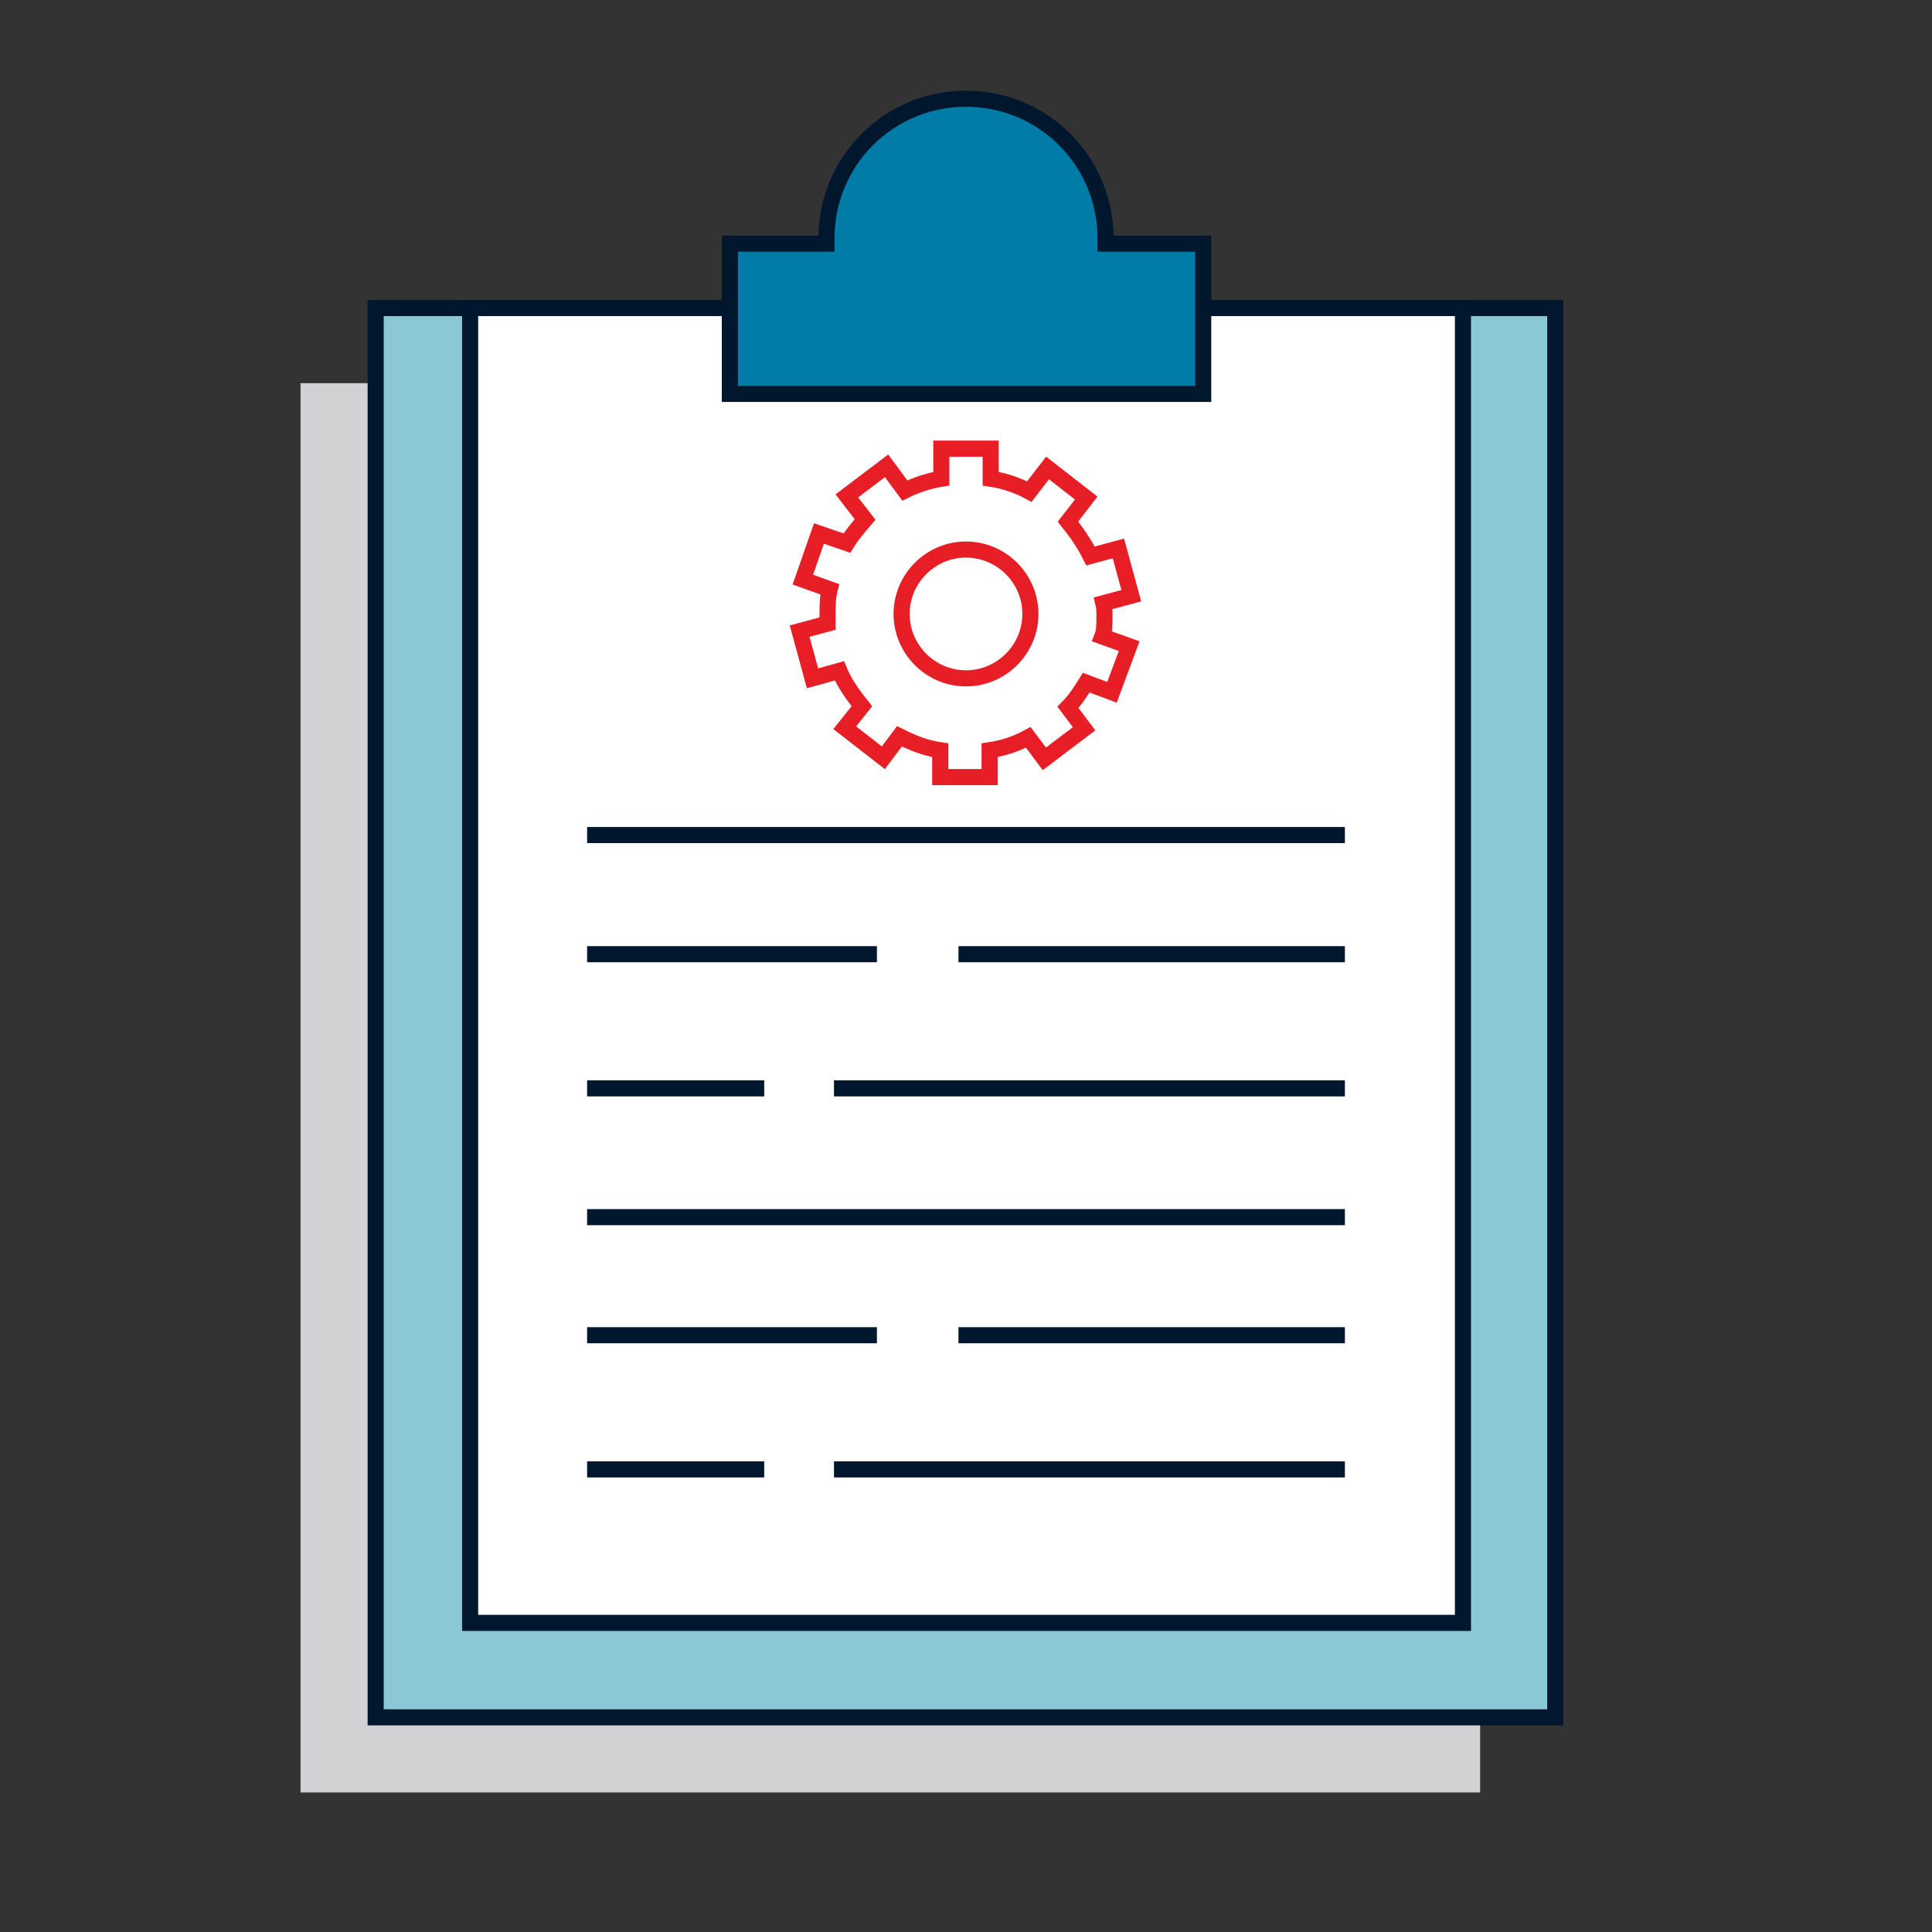 <?xml version="1.0" encoding="utf-8"?>
<!-- Generator: Adobe Illustrator 27.3.1, SVG Export Plug-In . SVG Version: 6.00 Build 0)  -->
<svg version="1.1" id="ICONS" xmlns="http://www.w3.org/2000/svg" xmlns:xlink="http://www.w3.org/1999/xlink" x="0px" y="0px"
	 viewBox="0 0 180 180" style="enable-background:new 0 0 180 180;" xml:space="preserve">
<rect x="0" y="0" width="180" height="180" fill="#333333" stroke="none"/>
<style type="text/css">
	.st0{fill:#D2D2D4;}
	.st1{fill:none;}
	.st2{fill:#89C8D4;stroke:#00172E;stroke-width:1.5;stroke-miterlimit:10;}
	.st3{fill:#FFFFFF;stroke:#00172E;stroke-width:1.5;stroke-miterlimit:10;}
	.st4{fill:none;stroke:#00172E;stroke-width:1.5;stroke-miterlimit:10;}
	.st5{fill:#007CA6;stroke:#00172E;stroke-width:1.5;stroke-miterlimit:10;}
	.st6{fill:none;stroke:#E71E25;stroke-width:1.5;stroke-miterlimit:10;}
</style>
<g>
	<rect x="28" y="35.7" class="st0" width="109.9" height="131.3"/>
	<rect x="36.8" y="35.7" class="st0" width="92.5" height="122.5"/>
	<g>
		<line class="st1" x1="47.7" y1="84.8" x2="118.3" y2="84.8"/>
		<line class="st1" x1="47.7" y1="108.4" x2="64.2" y2="108.4"/>
		<line class="st1" x1="70.7" y1="108.4" x2="118.3" y2="108.4"/>
		<line class="st1" x1="47.7" y1="95.9" x2="74.7" y2="95.9"/>
		<line class="st1" x1="82.3" y1="95.9" x2="118.3" y2="95.9"/>
		<line class="st1" x1="47.7" y1="120.4" x2="118.3" y2="120.4"/>
		<line class="st1" x1="47.7" y1="143.9" x2="64.2" y2="143.9"/>
		<line class="st1" x1="70.7" y1="143.9" x2="118.3" y2="143.9"/>
		<line class="st1" x1="47.7" y1="131.4" x2="74.7" y2="131.4"/>
		<line class="st1" x1="82.3" y1="131.4" x2="118.3" y2="131.4"/>
	</g>
	<path class="st0" d="M95.9,64.4c0-0.4,0-0.8-0.1-1.2l2.6-0.7l-1.2-4.4l-2.6,0.7c-0.6-1.2-1.3-2.2-2.1-3.2l1.7-2.2l-3.6-2.8
		l-1.7,2.2c-1.1-0.6-2.3-1-3.6-1.2v-2.8h-4.6v2.8c-1.2,0.2-2.4,0.6-3.4,1.1l-1.7-2.3l-3.7,2.8l1.7,2.2c-0.6,0.7-1.2,1.4-1.7,2.2
		l-2.6-0.9L67.8,61l2.5,0.9c-0.2,0.8-0.2,1.6-0.2,2.4c0,0.3,0,0.6,0,0.8l-2.6,0.7l1.2,4.4l2.5-0.7c0.5,1.2,1.3,2.3,2.1,3.3l-1.6,2
		l3.6,2.8l1.5-2c1.2,0.6,2.4,1.1,3.8,1.3v2.5h4.6v-2.5c1.3-0.2,2.5-0.6,3.6-1.2l1.5,2l3.7-2.8l-1.5-2c0.7-0.7,1.2-1.5,1.7-2.3
		l2.4,0.9l1.6-4.3l-2.5-0.9C95.9,65.8,95.9,65.1,95.9,64.4z M83,70.2c-3.3,0-6-2.7-6-6s2.7-6,6-6s6,2.7,6,6
		C89,67.5,86.3,70.2,83,70.2z"/>
</g>
<g>
	<rect x="35" y="28.7" class="st2" width="109.9" height="131.3"/>
	<rect x="43.8" y="28.7" class="st3" width="92.5" height="122.5"/>
	<g>
		<line class="st4" x1="54.7" y1="77.8" x2="125.3" y2="77.8"/>
		<line class="st4" x1="54.7" y1="101.4" x2="71.2" y2="101.4"/>
		<line class="st4" x1="77.7" y1="101.4" x2="125.3" y2="101.4"/>
		<line class="st4" x1="54.7" y1="88.9" x2="81.7" y2="88.9"/>
		<line class="st4" x1="89.3" y1="88.9" x2="125.3" y2="88.9"/>
		<line class="st4" x1="54.7" y1="113.4" x2="125.3" y2="113.4"/>
		<line class="st4" x1="54.7" y1="136.9" x2="71.2" y2="136.9"/>
		<line class="st4" x1="77.7" y1="136.9" x2="125.3" y2="136.9"/>
		<line class="st4" x1="54.7" y1="124.4" x2="81.7" y2="124.4"/>
		<line class="st4" x1="89.3" y1="124.4" x2="125.3" y2="124.4"/>
	</g>
	<path class="st5" d="M103,22.7c0-0.2,0-0.3,0-0.5c0-7.2-5.8-13-13-13s-13,5.8-13,13c0,0.2,0,0.3,0,0.5h-9v14h44.1v-14H103z"/>
	<path class="st6" d="M102.9,57.4c0-0.4,0-0.8-0.1-1.2l2.6-0.7l-1.2-4.4l-2.6,0.7c-0.6-1.2-1.3-2.2-2.1-3.2l1.7-2.2l-3.6-2.8
		l-1.7,2.2c-1.1-0.6-2.3-1-3.6-1.2v-2.8h-4.6v2.8c-1.2,0.2-2.4,0.6-3.4,1.1l-1.7-2.3l-3.7,2.8l1.7,2.2c-0.6,0.7-1.2,1.4-1.7,2.2
		l-2.6-0.9L74.8,54l2.5,0.9c-0.2,0.8-0.2,1.6-0.2,2.4c0,0.3,0,0.6,0,0.8l-2.6,0.7l1.2,4.4l2.5-0.7c0.5,1.2,1.3,2.3,2.1,3.3l-1.6,2
		l3.6,2.8l1.5-2c1.2,0.6,2.4,1.1,3.8,1.3v2.5h4.6v-2.5c1.3-0.2,2.5-0.6,3.6-1.2l1.5,2l3.7-2.8l-1.5-2c0.7-0.7,1.2-1.5,1.7-2.3
		l2.4,0.9l1.6-4.3l-2.5-0.9C102.9,58.8,102.9,58.1,102.9,57.4z M90,63.2c-3.3,0-6-2.7-6-6s2.7-6,6-6s6,2.7,6,6S93.3,63.2,90,63.2z"
		/>
</g>
</svg>
